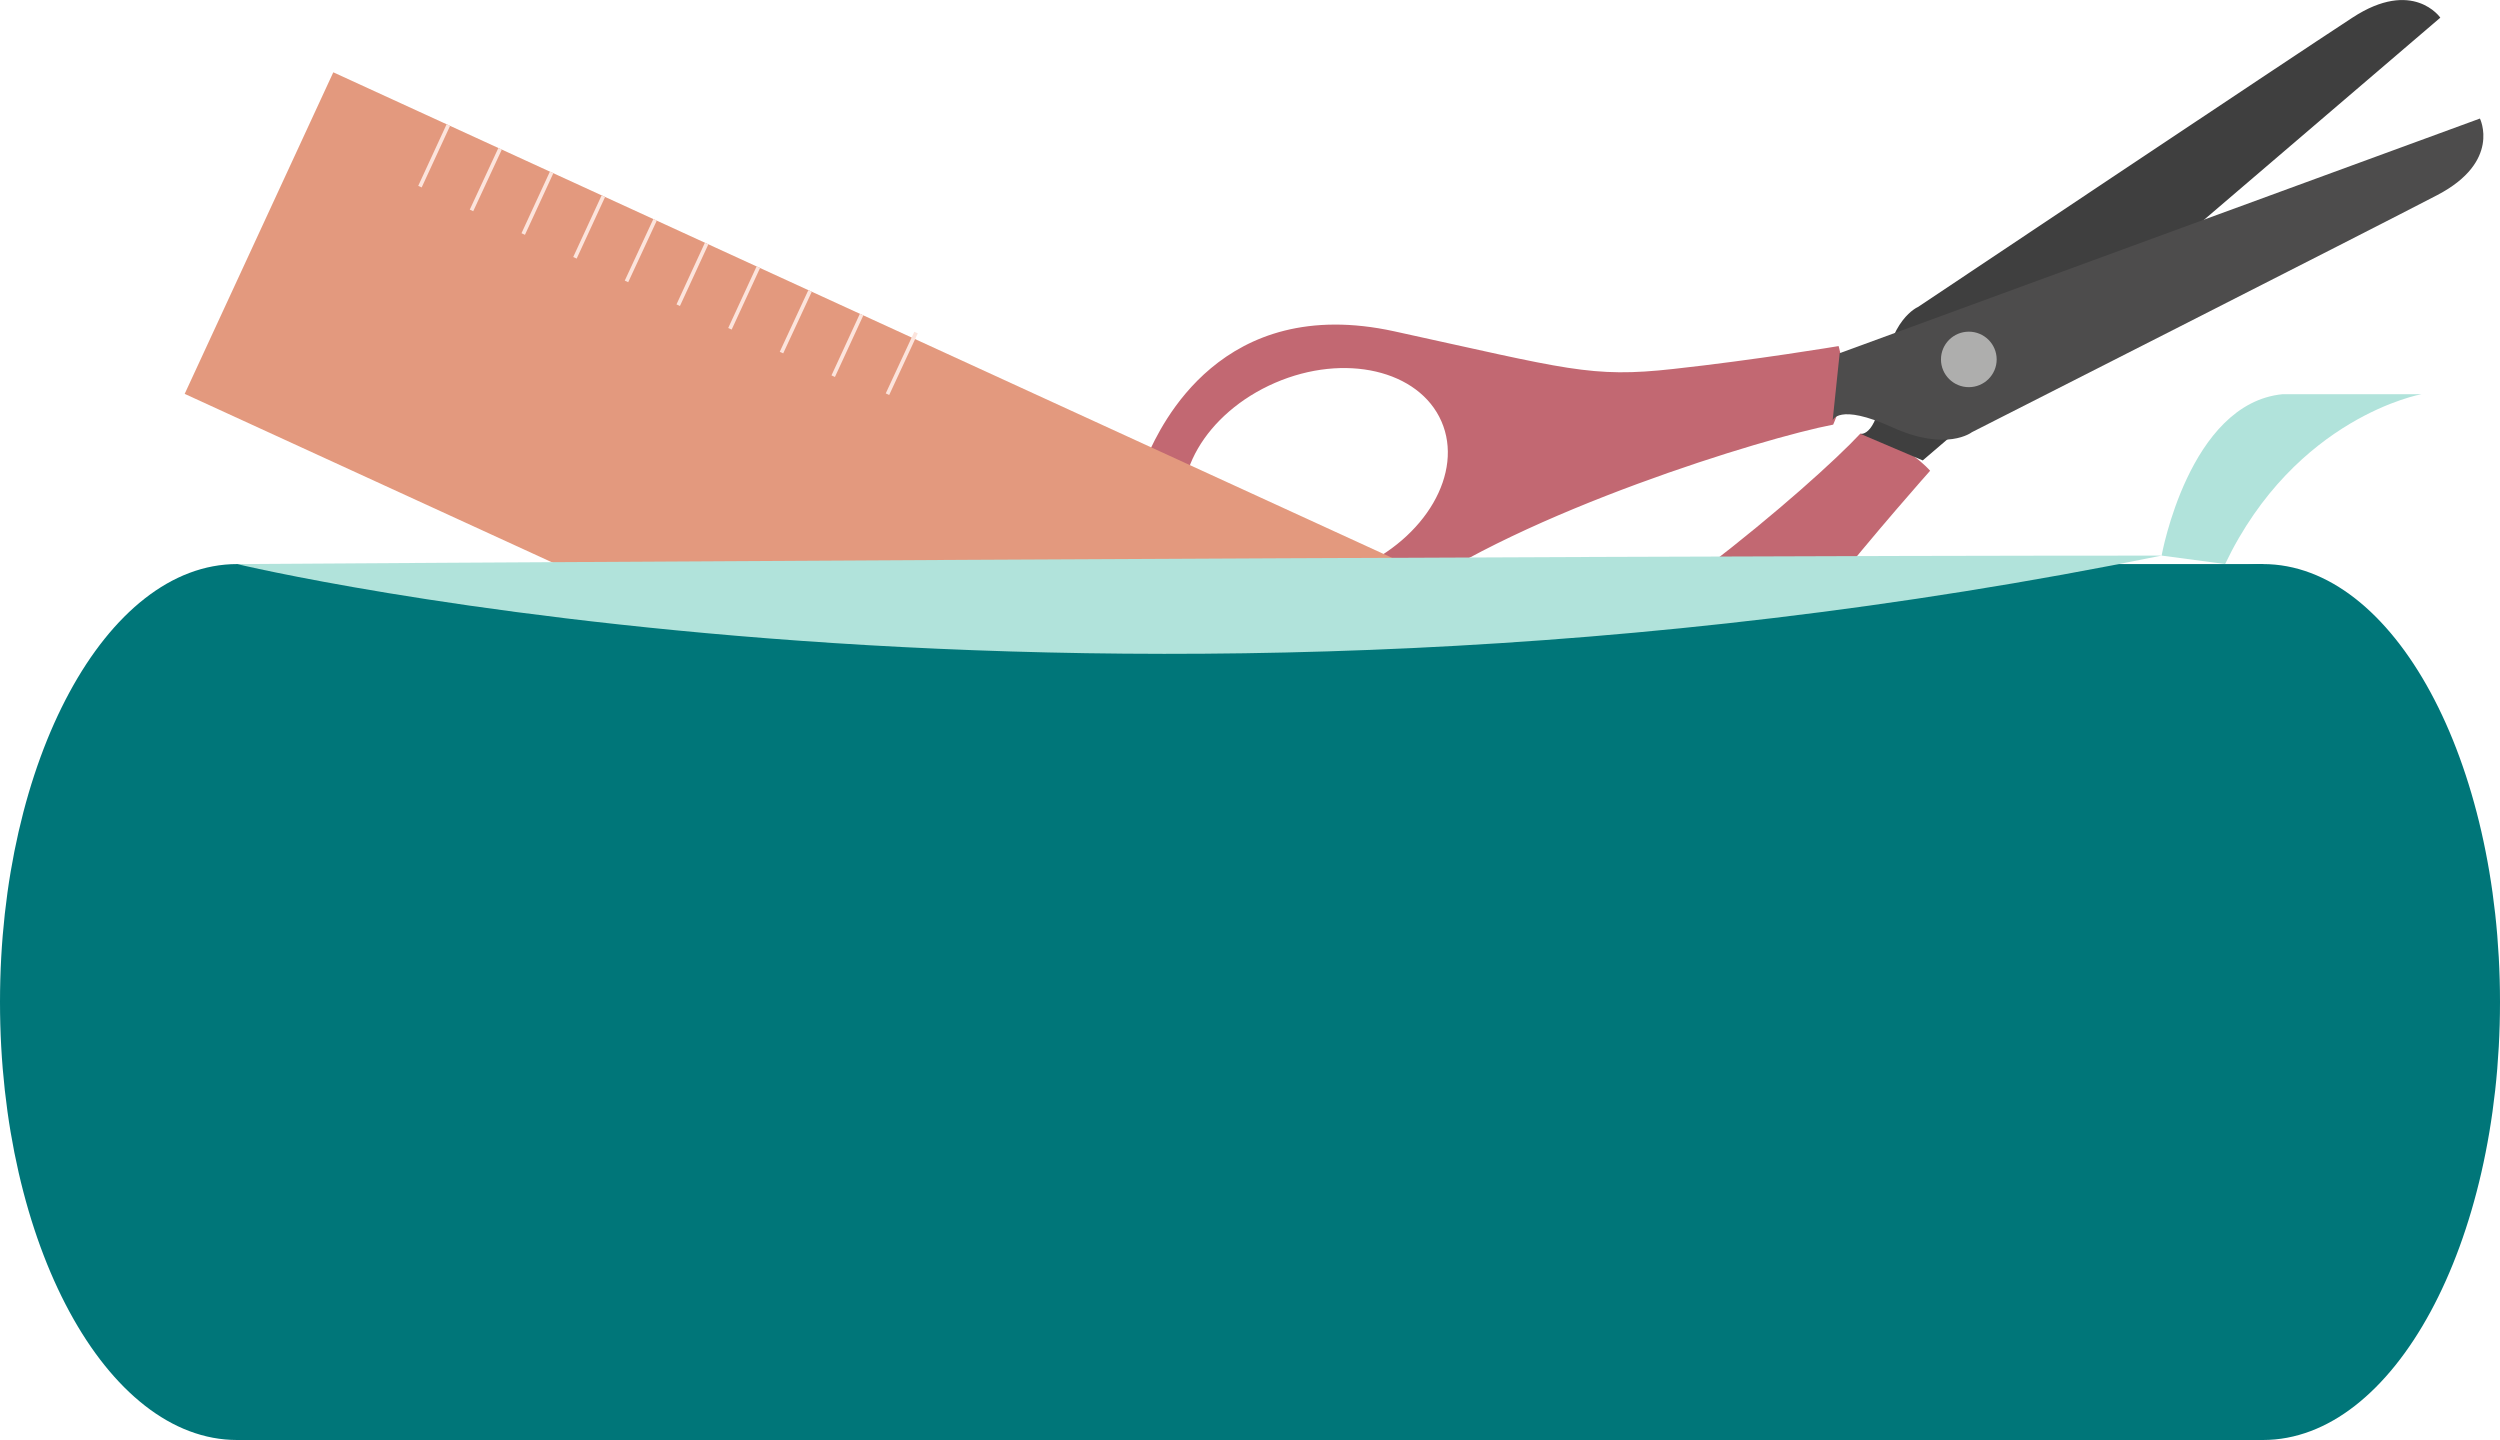 <svg width="250" height="144" viewBox="0 0 250 144" fill="none" xmlns="http://www.w3.org/2000/svg">
<g clip-path="url(#clip0_19_226)">
<path d="M125.1 122.886C130.996 119.373 137.018 114.256 137.742 105.789C138.501 98.961 143.873 99.177 147.038 99.591C150.203 100.024 164.707 101.987 170.676 85.359C176.644 68.73 177.132 66.28 182.287 59.812C187.441 53.327 193.012 47.075 193.012 47.075C193.012 47.075 190.353 43.977 186.031 43.364C181.256 48.498 162.139 64.929 148.485 70.388C137.452 74.802 136.928 84.35 137.127 87.863C137.235 89.593 136.584 91.322 135.282 92.475C134.504 93.142 133.437 93.7 132.008 93.808C131.303 93.862 130.58 93.772 129.892 93.61C122.929 91.934 105.784 93.34 103.795 109.482C103.559 111.428 103.632 113.427 104.174 115.319C107.177 125.498 119.674 126.128 125.118 122.904L125.1 122.886ZM148.448 75.991C154.688 71.721 162.338 71.991 165.521 76.603C168.704 81.215 166.209 88.421 159.969 92.691C153.729 96.961 146.079 96.691 142.896 92.079C139.713 87.467 142.209 80.26 148.448 75.991ZM115.586 100.006C121.826 95.736 129.476 96.006 132.659 100.618C135.843 105.23 133.347 112.436 127.107 116.706C120.867 120.976 113.217 120.706 110.034 116.094C106.851 111.482 109.347 104.275 115.586 100.006Z" fill="#C26872"/>
<path d="M78.655 73.36C79.957 74.838 81.621 75.954 83.412 76.783C98.188 83.683 108.497 69.955 110.757 63.181C110.993 62.515 111.282 61.848 111.716 61.29C112.584 60.137 113.597 59.542 114.592 59.236C116.256 58.731 118.064 59.11 119.493 60.119C122.369 62.154 130.778 66.784 140.4 59.812C152.301 51.183 176.409 43.778 183.318 42.463C185.09 38.482 183.86 34.608 183.86 34.608C183.86 34.608 175.577 35.995 167.33 36.896C159.083 37.815 156.732 36.914 139.423 33.131C122.115 29.348 116.075 42.625 114.754 45.526C113.452 48.426 110.776 53.075 104.554 50.084C96.994 46.192 89.434 48.571 83.303 51.669C77.66 54.534 71.566 65.433 78.637 73.36H78.655ZM118.968 53.02C116.726 47.886 120.56 41.292 127.505 38.283C134.45 35.275 141.901 37.004 144.144 42.139C146.387 47.273 142.552 53.867 135.607 56.876C128.662 59.884 121.211 58.155 118.968 53.02ZM81.097 68.01C78.854 62.875 82.688 56.281 89.633 53.273C96.578 50.264 104.03 51.993 106.272 57.128C108.515 62.263 104.681 68.856 97.736 71.865C90.791 74.874 83.339 73.144 81.097 68.01Z" fill="#C26872"/>
<path d="M192.288 46.03L244.032 1.766C244.032 1.766 241.301 -2.198 235.242 1.766C229.183 5.711 191.8 30.699 191.8 30.699C191.8 30.699 188.834 31.924 188.346 37.869C187.857 43.814 186.031 43.382 186.031 43.382L192.288 46.048V46.03Z" fill="#3F3F3F"/>
<path d="M183.987 35.311L247.992 11.854C247.992 11.854 250.145 16.16 243.724 19.511C237.304 22.862 197.189 43.22 197.189 43.22C197.189 43.22 194.676 45.202 189.232 42.733C183.788 40.265 183.263 42.049 183.263 42.049L183.969 35.311H183.987Z" fill="#4D4C4C"/>
<path d="M196.882 38.716C198.42 38.716 199.667 37.474 199.667 35.941C199.667 34.409 198.42 33.167 196.882 33.167C195.344 33.167 194.097 34.409 194.097 35.941C194.097 37.474 195.344 38.716 196.882 38.716Z" fill="#AEAEAD"/>
<path d="M203.397 85.221L33.33 7.23L18.468 39.387L188.536 117.378L203.397 85.221Z" fill="#E3997E"/>
<path d="M44.835 12.503L41.995 18.664" stroke="#FCE4DC" stroke-width="0.38" stroke-miterlimit="10"/>
<path d="M50.007 14.881L47.15 21.042" stroke="#FCE4DC" stroke-width="0.38" stroke-miterlimit="10"/>
<path d="M55.162 17.241L52.322 23.402" stroke="#FCE4DC" stroke-width="0.38" stroke-miterlimit="10"/>
<path d="M60.334 19.619L57.495 25.78" stroke="#FCE4DC" stroke-width="0.38" stroke-miterlimit="10"/>
<path d="M65.507 21.979L62.649 28.141" stroke="#FCE4DC" stroke-width="0.38" stroke-miterlimit="10"/>
<path d="M70.661 24.357L67.822 30.519" stroke="#FCE4DC" stroke-width="0.38" stroke-miterlimit="10"/>
<path d="M75.834 26.717L72.994 32.879" stroke="#FCE4DC" stroke-width="0.38" stroke-miterlimit="10"/>
<path d="M81.006 29.096L78.149 35.257" stroke="#FCE4DC" stroke-width="0.38" stroke-miterlimit="10"/>
<path d="M86.161 31.456L83.321 37.617" stroke="#FCE4DC" stroke-width="0.38" stroke-miterlimit="10"/>
<path d="M91.605 33.257L88.747 39.419" stroke="#FCE4DC" stroke-width="0.38" stroke-miterlimit="10"/>
<path d="M226.289 56.407H23.71V144H226.289V56.407Z" fill="#007679"/>
<path d="M226.29 144C239.385 144 250 124.392 250 100.204C250 76.016 239.385 56.407 226.29 56.407C213.195 56.407 202.579 76.016 202.579 100.204C202.579 124.392 213.195 144 226.29 144Z" fill="#007679"/>
<path d="M23.71 144C36.805 144 47.421 124.392 47.421 100.204C47.421 76.016 36.805 56.407 23.71 56.407C10.616 56.407 0 76.016 0 100.204C0 124.392 10.616 144 23.71 144Z" fill="#007679"/>
<path d="M216.161 55.561C216.161 55.561 218.892 40.337 228.261 39.419H242.151C242.151 39.419 229.563 41.67 222.51 56.407L216.18 55.561H216.161Z" fill="#B1E3DB"/>
<path d="M23.71 56.407C23.71 56.407 109.944 77.161 216.161 55.56C154.199 55.56 23.71 56.407 23.71 56.407Z" fill="#B1E3DB"/>
</g>
<defs>
<clipPath id="clip0_19_226">
<rect width="250" height="144" fill="white"/>
</clipPath>
</defs>
</svg>
